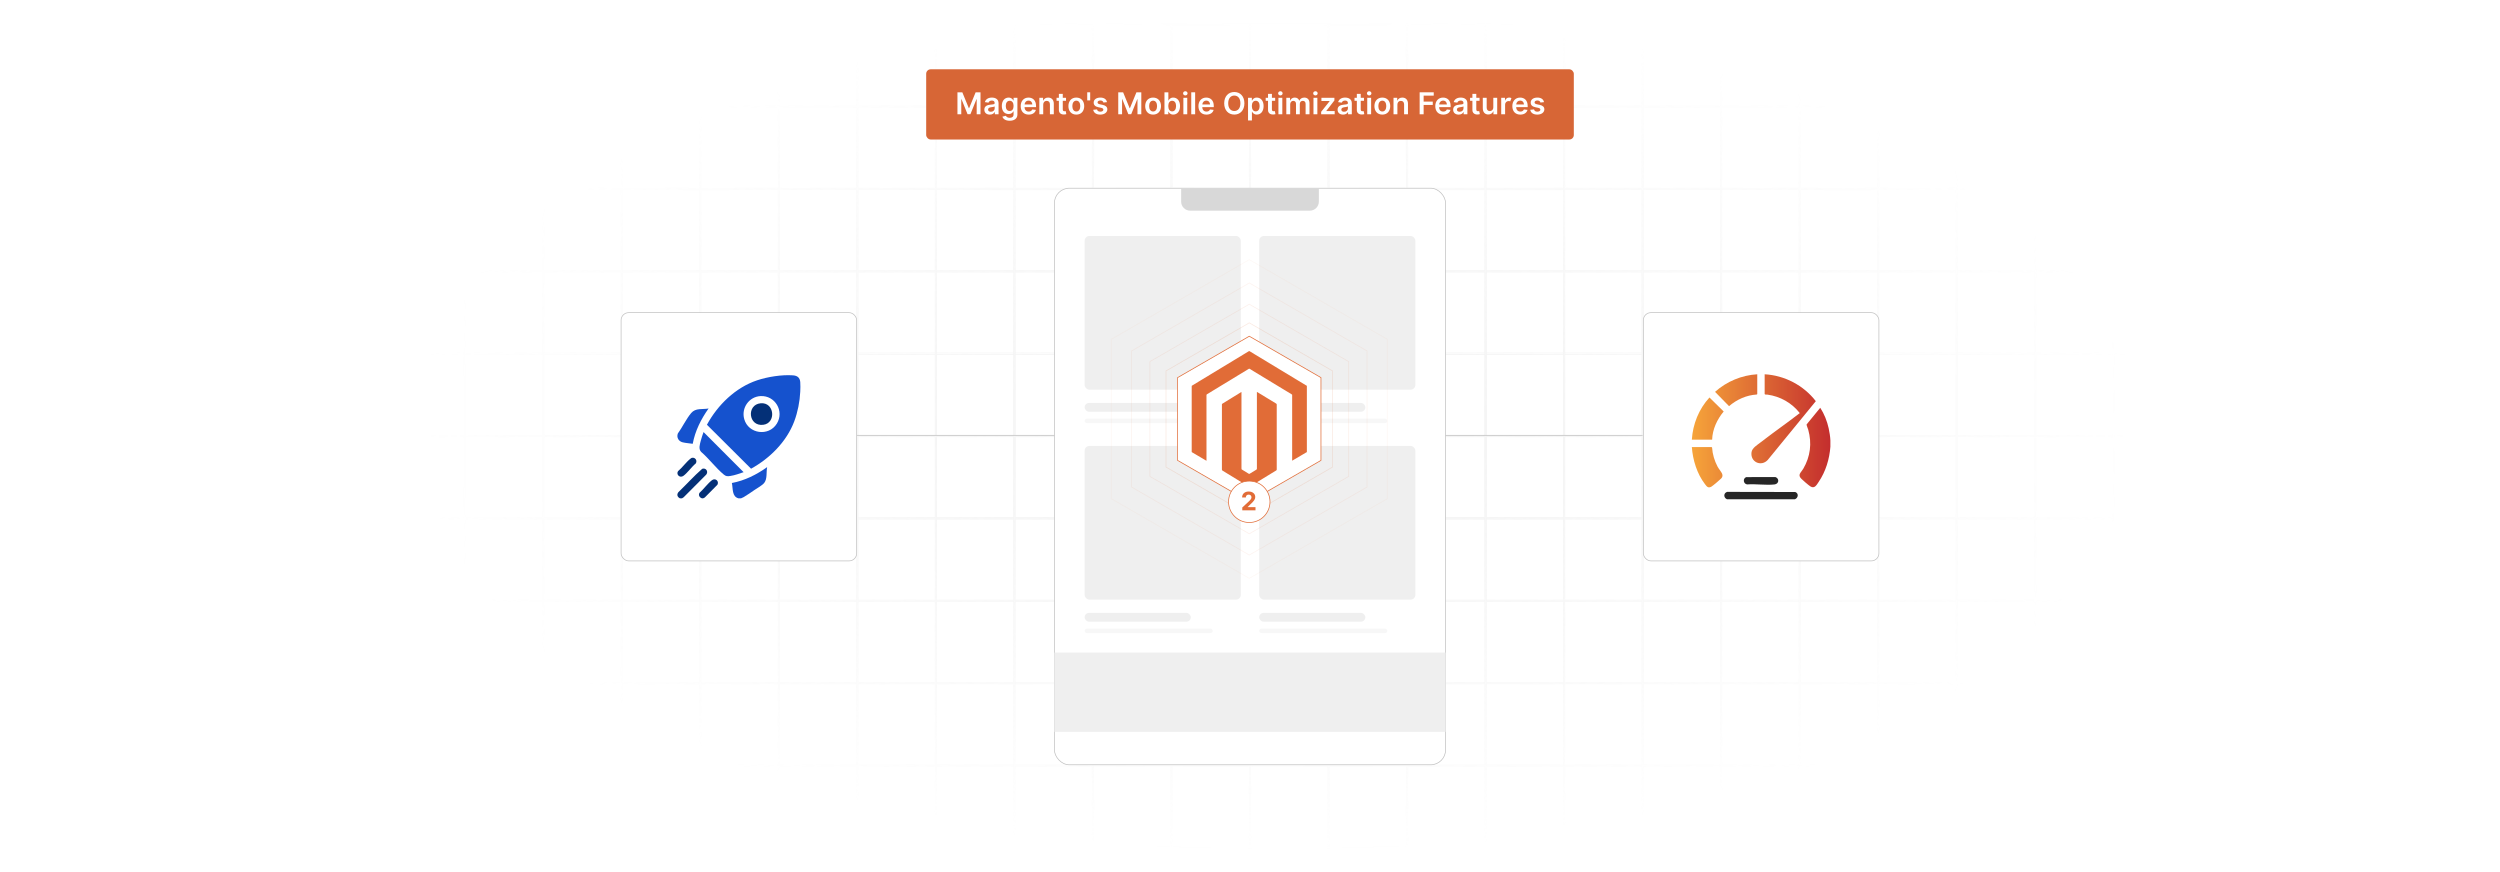 <?xml version="1.0" encoding="UTF-8"?>
<svg id="Layer_1" data-name="Layer 1" xmlns="http://www.w3.org/2000/svg" xmlns:xlink="http://www.w3.org/1999/xlink" viewBox="0 0 860 300">
  <defs>
    <filter id="luminosity-invert" x="39.647" y="-.272" width="782.115" height="300.272" color-interpolation-filters="sRGB" filterUnits="userSpaceOnUse">
      <feColorMatrix result="cm" values="-1 0 0 0 1 0 -1 0 0 1 0 0 -1 0 1 0 0 0 1 0"/>
    </filter>
    <radialGradient id="radial-gradient" cx="439.235" cy="148.479" fx="439.235" fy="148.479" r="298.487" gradientTransform="translate(0 74.962) scale(1 .495)" gradientUnits="userSpaceOnUse">
      <stop offset=".123" stop-color="#000" stop-opacity=".95"/>
      <stop offset="1" stop-color="#000" stop-opacity="0"/>
    </radialGradient>
    <mask id="mask" x="39.647" y="-.272" width="782.115" height="300.272" maskUnits="userSpaceOnUse">
      <g filter="url(#luminosity-invert)">
        <rect x="39.647" y="-.272" width="782.115" height="300.272" fill="url(#radial-gradient)"/>
      </g>
    </mask>
    <linearGradient id="linear-gradient" x1="577.344" y1="153.948" x2="632.223" y2="153.948" gradientUnits="userSpaceOnUse">
      <stop offset="0" stop-color="#fbb03b"/>
      <stop offset="1" stop-color="#c1272d"/>
    </linearGradient>
    <linearGradient id="linear-gradient-2" y1="144.061" y2="144.061" xlink:href="#linear-gradient"/>
    <linearGradient id="linear-gradient-3" y1="143.993" y2="143.993" xlink:href="#linear-gradient"/>
    <linearGradient id="linear-gradient-4" y1="134.235" x2="632.223" y2="134.235" xlink:href="#linear-gradient"/>
    <linearGradient id="linear-gradient-5" y1="160.726" y2="160.726" xlink:href="#linear-gradient"/>
  </defs>
  <rect y="0" width="860" height="300" fill="#fff"/>
  <g mask="url(#mask)">
    <g opacity=".4">
      <path d="M808.41,291.922H51.59V8.078h756.819v283.845ZM52.09,291.422h755.819V8.578H52.09v282.845Z" fill="#e6e6e6" stroke="#d6d6d6" stroke-miterlimit="10" stroke-width=".25"/>
      <rect x="51.84" y="36.413" width="756.319" height=".5" fill="#e6e6e6" stroke="#d6d6d6" stroke-miterlimit="10" stroke-width=".25"/>
      <rect x="51.84" y="64.747" width="756.319" height=".5" fill="#e6e6e6" stroke="#d6d6d6" stroke-miterlimit="10" stroke-width=".25"/>
      <rect x="51.84" y="93.082" width="756.319" height=".5" fill="#e6e6e6" stroke="#d6d6d6" stroke-miterlimit="10" stroke-width=".25"/>
      <rect x="51.84" y="121.415" width="756.319" height=".5" fill="none" stroke="#d6d6d6" stroke-miterlimit="10" stroke-width=".25"/>
      <rect x="51.84" y="149.75" width="756.319" height=".5" fill="#e6e6e6" stroke="#d6d6d6" stroke-miterlimit="10" stroke-width=".25"/>
      <rect x="51.84" y="178.084" width="756.319" height=".5" fill="#e6e6e6" stroke="#d6d6d6" stroke-miterlimit="10" stroke-width=".25"/>
      <rect x="51.84" y="206.418" width="756.319" height=".5" fill="#e6e6e6" stroke="#d6d6d6" stroke-miterlimit="10" stroke-width=".25"/>
      <rect x="51.84" y="234.753" width="756.319" height=".5" fill="#e6e6e6" stroke="#d6d6d6" stroke-miterlimit="10" stroke-width=".25"/>
      <rect x="51.84" y="263.087" width="756.319" height=".5" fill="#e6e6e6" stroke="#d6d6d6" stroke-miterlimit="10" stroke-width=".25"/>
      <rect x="780.898" y="8.328" width=".5" height="283.345" fill="#e6e6e6" stroke="#d6d6d6" stroke-miterlimit="10" stroke-width=".25"/>
      <rect x="753.887" y="8.328" width=".5" height="283.345" fill="#e6e6e6" stroke="#d6d6d6" stroke-miterlimit="10" stroke-width=".25"/>
      <rect x="726.875" y="8.328" width=".5" height="283.345" fill="#e6e6e6" stroke="#d6d6d6" stroke-miterlimit="10" stroke-width=".25"/>
      <rect x="699.864" y="8.328" width=".5" height="283.345" fill="#e6e6e6" stroke="#d6d6d6" stroke-miterlimit="10" stroke-width=".25"/>
      <rect x="672.852" y="8.328" width=".5" height="283.345" fill="#e6e6e6" stroke="#d6d6d6" stroke-miterlimit="10" stroke-width=".25"/>
      <rect x="645.841" y="8.328" width=".5" height="283.345" fill="#e6e6e6" stroke="#d6d6d6" stroke-miterlimit="10" stroke-width=".25"/>
      <rect x="618.83" y="8.328" width=".5" height="283.345" fill="#e6e6e6" stroke="#d6d6d6" stroke-miterlimit="10" stroke-width=".25"/>
      <rect x="591.818" y="8.328" width=".5" height="283.345" fill="#e6e6e6" stroke="#d6d6d6" stroke-miterlimit="10" stroke-width=".25"/>
      <rect x="564.807" y="8.328" width=".5" height="283.345" fill="#e6e6e6" stroke="#d6d6d6" stroke-miterlimit="10" stroke-width=".25"/>
      <rect x="537.795" y="8.328" width=".5" height="283.345" fill="#e6e6e6" stroke="#d6d6d6" stroke-miterlimit="10" stroke-width=".25"/>
      <rect x="510.784" y="8.328" width=".5" height="283.345" fill="#e6e6e6" stroke="#d6d6d6" stroke-miterlimit="10" stroke-width=".25"/>
      <rect x="483.772" y="8.328" width=".5" height="283.345" fill="#e6e6e6" stroke="#d6d6d6" stroke-miterlimit="10" stroke-width=".25"/>
      <rect x="456.761" y="8.328" width=".5" height="283.345" fill="#e6e6e6" stroke="#d6d6d6" stroke-miterlimit="10" stroke-width=".25"/>
      <rect x="429.75" y="8.328" width=".5" height="283.345" fill="#e6e6e6" stroke="#d6d6d6" stroke-miterlimit="10" stroke-width=".25"/>
      <rect x="402.738" y="8.328" width=".5" height="283.345" fill="#e6e6e6" stroke="#d6d6d6" stroke-miterlimit="10" stroke-width=".25"/>
      <rect x="375.727" y="8.328" width=".5" height="283.345" fill="#e6e6e6" stroke="#d6d6d6" stroke-miterlimit="10" stroke-width=".25"/>
      <rect x="348.716" y="8.328" width=".5" height="283.345" fill="#e6e6e6" stroke="#d6d6d6" stroke-miterlimit="10" stroke-width=".25"/>
      <rect x="321.704" y="8.328" width=".5" height="283.345" fill="#e6e6e6" stroke="#d6d6d6" stroke-miterlimit="10" stroke-width=".25"/>
      <rect x="294.693" y="8.328" width=".5" height="283.345" fill="#e6e6e6" stroke="#d6d6d6" stroke-miterlimit="10" stroke-width=".25"/>
      <rect x="267.682" y="8.328" width=".5" height="283.345" fill="#e6e6e6" stroke="#d6d6d6" stroke-miterlimit="10" stroke-width=".25"/>
      <rect x="240.67" y="8.328" width=".5" height="283.345" fill="#e6e6e6" stroke="#d6d6d6" stroke-miterlimit="10" stroke-width=".25"/>
      <rect x="213.659" y="8.328" width=".5" height="283.345" fill="#e6e6e6" stroke="#d6d6d6" stroke-miterlimit="10" stroke-width=".25"/>
      <rect x="186.648" y="8.328" width=".5" height="283.345" fill="#e6e6e6" stroke="#d6d6d6" stroke-miterlimit="10" stroke-width=".25"/>
      <rect x="159.636" y="8.328" width=".5" height="283.345" fill="#e6e6e6" stroke="#d6d6d6" stroke-miterlimit="10" stroke-width=".25"/>
      <rect x="132.625" y="8.328" width=".5" height="283.345" fill="#e6e6e6" stroke="#d6d6d6" stroke-miterlimit="10" stroke-width=".25"/>
      <rect x="105.613" y="8.328" width=".5" height="283.345" fill="#e6e6e6" stroke="#d6d6d6" stroke-miterlimit="10" stroke-width=".25"/>
      <rect x="78.602" y="8.328" width=".5" height="283.345" fill="#e6e6e6" stroke="#d6d6d6" stroke-miterlimit="10" stroke-width=".25"/>
    </g>
  </g>
  <line x1="294.693" y1="149.75" x2="565.057" y2="149.75" fill="#fff" stroke="#c1c1c1" stroke-miterlimit="10" stroke-width=".25"/>
  <g>
    <rect x="318.608" y="23.835" width="222.785" height="24.155" rx="1.542" ry="1.542" fill="#d76636"/>
    <g>
      <path d="M331.039,31.751l2.245,5.479h.089l2.245-5.479h1.676v7.562h-1.315v-5.195h-.07l-2.09,5.173h-.982l-2.09-5.185h-.07v5.207h-1.315v-7.562h1.676Z" fill="#fff"/>
      <path d="M338.61,37.722c0-1.277,1.052-1.606,2.153-1.725,1-.106,1.403-.125,1.403-.51v-.021c0-.558-.34-.875-.96-.875-.654,0-1.03.332-1.164.72l-1.248-.178c.295-1.033,1.211-1.565,2.404-1.565,1.082,0,2.304.45,2.304,1.95v3.796h-1.285v-.779h-.044c-.244.477-.775.894-1.665.894-1.082,0-1.898-.591-1.898-1.706ZM342.17,37.278v-.668c-.173.141-.875.229-1.226.276-.599.085-1.045.3-1.045.812,0,.491.399.746.957.746.805,0,1.315-.535,1.315-1.167Z" fill="#fff"/>
      <path d="M344.82,40.126l1.204-.292c.163.31.517.69,1.322.69.761,0,1.315-.344,1.315-1.156v-1.074h-.066c-.207.417-.661.939-1.632.939-1.307,0-2.337-.924-2.337-2.773,0-1.865,1.03-2.892,2.341-2.892,1,0,1.425.602,1.628,1.012h.074v-.938h1.318v5.764c0,1.43-1.13,2.131-2.663,2.131-1.444,0-2.26-.639-2.503-1.41ZM348.668,36.451c0-1.074-.473-1.787-1.333-1.787-.89,0-1.348.757-1.348,1.787,0,1.045.465,1.732,1.348,1.732.853,0,1.333-.65,1.333-1.732Z" fill="#fff"/>
      <path d="M351.121,36.511c0-1.751,1.06-2.943,2.685-2.943,1.396,0,2.592.875,2.592,2.865v.41h-3.951c.011.972.584,1.54,1.448,1.54.576,0,1.019-.251,1.2-.731l1.248.141c-.236.985-1.145,1.632-2.467,1.632-1.71,0-2.755-1.134-2.755-2.913ZM355.117,35.941c-.007-.771-.524-1.333-1.292-1.333-.797,0-1.333.609-1.373,1.333h2.666Z" fill="#fff"/>
      <path d="M358.871,39.313h-1.336v-5.672h1.277v.964h.066c.259-.632.842-1.038,1.691-1.038,1.17,0,1.946.775,1.942,2.135v3.611h-1.337v-3.405c0-.757-.414-1.211-1.104-1.211-.705,0-1.2.473-1.2,1.293v3.323Z" fill="#fff"/>
      <path d="M366.712,34.676h-1.119v2.932c0,.539.27.657.606.657.166,0,.317-.033.392-.052l.225,1.045c-.144.048-.406.122-.787.133-1.004.029-1.78-.495-1.772-1.562v-3.153h-.805v-1.034h.805v-1.359h1.337v1.359h1.119v1.034Z" fill="#fff"/>
      <path d="M367.532,36.499c0-1.757,1.056-2.932,2.718-2.932s2.718,1.175,2.718,2.932c0,1.755-1.056,2.925-2.718,2.925s-2.718-1.17-2.718-2.925ZM371.612,36.496c0-1.038-.451-1.869-1.355-1.869-.919,0-1.37.831-1.37,1.869,0,1.037.451,1.857,1.37,1.857.904,0,1.355-.82,1.355-1.857Z" fill="#fff"/>
      <path d="M375.026,34.535h-1.019v-2.784h1.019v2.784Z" fill="#fff"/>
      <path d="M379.585,35.273c-.103-.373-.428-.709-1.045-.709-.558,0-.982.266-.979.65-.004.328.225.527.801.657l.967.206c1.071.233,1.591.728,1.595,1.536-.004,1.075-1.004,1.81-2.422,1.81-1.392,0-2.267-.616-2.434-1.658l1.304-.125c.114.51.513.775,1.127.775.635,0,1.056-.292,1.056-.68,0-.321-.244-.531-.764-.646l-.967-.203c-1.089-.225-1.599-.771-1.595-1.599-.004-1.049.927-1.721,2.293-1.721,1.329,0,2.097.613,2.282,1.573l-1.218.133Z" fill="#fff"/>
      <path d="M386.354,31.751l2.245,5.479h.088l2.245-5.479h1.677v7.562h-1.315v-5.195h-.07l-2.09,5.173h-.982l-2.09-5.185h-.07v5.207h-1.315v-7.562h1.676Z" fill="#fff"/>
      <path d="M393.947,36.499c0-1.757,1.056-2.932,2.718-2.932s2.718,1.175,2.718,2.932c0,1.755-1.056,2.925-2.718,2.925s-2.718-1.17-2.718-2.925ZM398.028,36.496c0-1.038-.451-1.869-1.355-1.869-.919,0-1.37.831-1.37,1.869,0,1.037.451,1.857,1.37,1.857.904,0,1.355-.82,1.355-1.857Z" fill="#fff"/>
      <path d="M400.578,31.751h1.336v2.828h.056c.203-.41.62-1.012,1.621-1.012,1.31,0,2.341,1.026,2.341,2.917,0,1.869-1,2.929-2.337,2.929-.975,0-1.414-.58-1.625-.993h-.078v.894h-1.315v-7.562ZM403.222,38.316c.883,0,1.348-.775,1.348-1.839,0-1.057-.458-1.813-1.348-1.813-.86,0-1.333.713-1.333,1.813s.48,1.839,1.333,1.839Z" fill="#fff"/>
      <path d="M406.976,32.112c0-.402.347-.728.775-.728.425,0,.772.325.772.728,0,.399-.347.724-.772.724-.428,0-.775-.324-.775-.724ZM407.08,33.642h1.336v5.672h-1.336v-5.672Z" fill="#fff"/>
      <path d="M411.129,39.313h-1.336v-7.562h1.336v7.562Z" fill="#fff"/>
      <path d="M412.262,36.511c0-1.751,1.06-2.943,2.684-2.943,1.396,0,2.592.875,2.592,2.865v.41h-3.951c.011.972.584,1.54,1.448,1.54.576,0,1.019-.251,1.2-.731l1.248.141c-.236.985-1.145,1.632-2.467,1.632-1.71,0-2.754-1.134-2.754-2.913ZM416.257,35.941c-.007-.771-.524-1.333-1.292-1.333-.797,0-1.333.609-1.373,1.333h2.666Z" fill="#fff"/>
      <path d="M424.6,39.417c-1.987,0-3.475-1.444-3.475-3.885,0-2.444,1.488-3.885,3.475-3.885,1.983,0,3.475,1.44,3.475,3.885s-1.492,3.885-3.475,3.885ZM424.6,32.877c-1.23,0-2.098.935-2.098,2.655s.868,2.654,2.098,2.654c1.233,0,2.097-.934,2.097-2.654s-.864-2.655-2.097-2.655Z" fill="#fff"/>
      <path d="M429.323,33.642h1.315v.938h.078c.203-.41.62-1.012,1.621-1.012,1.31,0,2.341,1.026,2.341,2.917,0,1.869-1.001,2.929-2.337,2.929-.976,0-1.415-.58-1.625-.993h-.056v3.021h-1.336v-7.799ZM431.967,38.316c.882,0,1.348-.775,1.348-1.839,0-1.057-.458-1.813-1.348-1.813-.86,0-1.333.713-1.333,1.813s.48,1.839,1.333,1.839Z" fill="#fff"/>
      <path d="M438.656,34.676h-1.119v2.932c0,.539.27.657.606.657.166,0,.317-.033.392-.052l.225,1.045c-.144.048-.406.122-.786.133-1.004.029-1.78-.495-1.772-1.562v-3.153h-.805v-1.034h.805v-1.359h1.337v1.359h1.119v1.034Z" fill="#fff"/>
      <path d="M439.675,32.112c0-.402.348-.728.776-.728.424,0,.771.325.771.728,0,.399-.348.724-.771.724-.429,0-.776-.324-.776-.724ZM439.778,33.642h1.337v5.672h-1.337v-5.672Z" fill="#fff"/>
      <path d="M442.491,33.642h1.278v.964h.066c.236-.646.805-1.038,1.565-1.038.765,0,1.315.396,1.532,1.038h.06c.251-.632.879-1.038,1.702-1.038,1.041,0,1.772.672,1.772,1.938v3.808h-1.341v-3.601c0-.701-.428-1.02-.967-1.02-.646,0-1.027.443-1.027,1.082v3.538h-1.31v-3.656c0-.583-.388-.964-.953-.964-.575,0-1.041.473-1.041,1.171v3.449h-1.337v-5.672Z" fill="#fff"/>
      <path d="M451.731,32.112c0-.402.348-.728.776-.728.424,0,.771.325.771.728,0,.399-.348.724-.771.724-.429,0-.776-.324-.776-.724ZM451.835,33.642h1.337v5.672h-1.337v-5.672Z" fill="#fff"/>
      <path d="M454.475,38.464l2.924-3.667v-.048h-2.828v-1.107h4.465v.912l-2.785,3.603v.048h2.881v1.108h-4.656v-.85Z" fill="#fff"/>
      <path d="M460.129,37.722c0-1.277,1.053-1.606,2.153-1.725,1-.106,1.402-.125,1.402-.51v-.021c0-.558-.339-.875-.96-.875-.653,0-1.03.332-1.163.72l-1.248-.178c.296-1.033,1.211-1.565,2.404-1.565,1.082,0,2.304.45,2.304,1.95v3.796h-1.285v-.779h-.044c-.244.477-.775.894-1.665.894-1.082,0-1.898-.591-1.898-1.706ZM463.688,37.278v-.668c-.174.141-.875.229-1.226.276-.599.085-1.045.3-1.045.812,0,.491.398.746.956.746.805,0,1.315-.535,1.315-1.167Z" fill="#fff"/>
      <path d="M469.208,34.676h-1.119v2.932c0,.539.27.657.606.657.166,0,.317-.033.392-.052l.225,1.045c-.144.048-.406.122-.786.133-1.005.029-1.78-.495-1.772-1.562v-3.153h-.805v-1.034h.805v-1.359h1.337v1.359h1.119v1.034Z" fill="#fff"/>
      <path d="M470.227,32.112c0-.402.348-.728.775-.728.425,0,.772.325.772.728,0,.399-.348.724-.772.724-.428,0-.775-.324-.775-.724ZM470.33,33.642h1.337v5.672h-1.337v-5.672Z" fill="#fff"/>
      <path d="M472.8,36.499c0-1.757,1.056-2.932,2.718-2.932,1.661,0,2.718,1.175,2.718,2.932,0,1.755-1.057,2.925-2.718,2.925-1.662,0-2.718-1.17-2.718-2.925ZM476.88,36.496c0-1.038-.45-1.869-1.355-1.869-.919,0-1.37.831-1.37,1.869,0,1.037.451,1.857,1.37,1.857.905,0,1.355-.82,1.355-1.857Z" fill="#fff"/>
      <path d="M480.707,39.313h-1.337v-5.672h1.278v.964h.066c.258-.632.842-1.038,1.691-1.038,1.17,0,1.945.775,1.941,2.135v3.611h-1.336v-3.405c0-.757-.414-1.211-1.105-1.211-.705,0-1.2.473-1.2,1.293v3.323Z" fill="#fff"/>
      <path d="M488.359,31.751h4.845v1.148h-3.475v2.053h3.142v1.148h-3.142v3.213h-1.37v-7.562Z" fill="#fff"/>
      <path d="M493.737,36.511c0-1.751,1.06-2.943,2.685-2.943,1.395,0,2.592.875,2.592,2.865v.41h-3.951c.012.972.584,1.54,1.447,1.54.576,0,1.02-.251,1.2-.731l1.248.141c-.236.985-1.145,1.632-2.466,1.632-1.71,0-2.755-1.134-2.755-2.913ZM497.732,35.941c-.008-.771-.524-1.333-1.292-1.333-.798,0-1.333.609-1.374,1.333h2.666Z" fill="#fff"/>
      <path d="M499.884,37.722c0-1.277,1.053-1.606,2.153-1.725,1-.106,1.402-.125,1.402-.51v-.021c0-.558-.339-.875-.96-.875-.653,0-1.03.332-1.163.72l-1.248-.178c.296-1.033,1.211-1.565,2.404-1.565,1.082,0,2.304.45,2.304,1.95v3.796h-1.285v-.779h-.044c-.244.477-.775.894-1.665.894-1.082,0-1.898-.591-1.898-1.706ZM503.443,37.278v-.668c-.174.141-.875.229-1.226.276-.599.085-1.045.3-1.045.812,0,.491.398.746.956.746.805,0,1.315-.535,1.315-1.167Z" fill="#fff"/>
      <path d="M508.963,34.676h-1.119v2.932c0,.539.27.657.606.657.166,0,.317-.033.392-.052l.225,1.045c-.144.048-.406.122-.786.133-1.004.029-1.78-.495-1.772-1.562v-3.153h-.805v-1.034h.805v-1.359h1.337v1.359h1.119v1.034Z" fill="#fff"/>
      <path d="M513.7,33.642h1.337v5.672h-1.296v-1.009h-.06c-.258.636-.856,1.082-1.706,1.082-1.115,0-1.891-.771-1.891-2.134v-3.611h1.337v3.404c0,.72.429,1.175,1.071,1.175.591,0,1.207-.429,1.207-1.293v-3.286Z" fill="#fff"/>
      <path d="M516.416,33.642h1.297v.945h.059c.207-.657.746-1.026,1.399-1.026.307,0,.561.081.761.206l-.413,1.108c-.144-.066-.31-.118-.528-.118-.698,0-1.237.506-1.237,1.222v3.335h-1.337v-5.672Z" fill="#fff"/>
      <path d="M520.242,36.511c0-1.751,1.06-2.943,2.685-2.943,1.395,0,2.592.875,2.592,2.865v.41h-3.951c.012.972.584,1.54,1.447,1.54.576,0,1.02-.251,1.2-.731l1.248.141c-.236.985-1.145,1.632-2.466,1.632-1.71,0-2.755-1.134-2.755-2.913ZM524.237,35.941c-.007-.771-.524-1.333-1.292-1.333-.798,0-1.333.609-1.374,1.333h2.666Z" fill="#fff"/>
      <path d="M529.919,35.273c-.103-.373-.429-.709-1.045-.709-.558,0-.982.266-.979.65-.004.328.225.527.801.657l.968.206c1.071.233,1.592.728,1.596,1.536-.004,1.075-1.005,1.81-2.423,1.81-1.392,0-2.268-.616-2.434-1.658l1.304-.125c.114.51.514.775,1.126.775.636,0,1.057-.292,1.057-.68,0-.321-.244-.531-.765-.646l-.968-.203c-1.089-.225-1.599-.771-1.595-1.599-.004-1.049.927-1.721,2.293-1.721,1.329,0,2.098.613,2.282,1.573l-1.219.133Z" fill="#fff"/>
    </g>
  </g>
  <g>
    <rect x="362.721" y="64.747" width="134.557" height="198.341" rx="5.129" ry="5.129" fill="#fff" stroke="#c1c1c1" stroke-miterlimit="10" stroke-width=".25"/>
    <g>
      <g>
        <rect x="373.114" y="81.176" width="53.725" height="52.873" rx="1.644" ry="1.644" fill="#efefef"/>
        <rect x="433.162" y="81.176" width="53.725" height="52.873" rx="1.644" ry="1.644" fill="#efefef"/>
      </g>
      <rect x="373.114" y="138.607" width="36.519" height="3.03" rx="1.515" ry="1.515" fill="#efefef"/>
      <rect x="433.162" y="138.607" width="36.519" height="3.03" rx="1.515" ry="1.515" fill="#efefef"/>
      <rect x="433.162" y="144.027" width="44.062" height="1.515" rx=".757" ry=".757" fill="#f7f7f7"/>
      <rect x="373.114" y="144.027" width="44.062" height="1.515" rx=".757" ry=".757" fill="#f7f7f7"/>
    </g>
    <g>
      <g>
        <rect x="373.114" y="153.401" width="53.725" height="52.873" rx="1.644" ry="1.644" fill="#efefef"/>
        <rect x="433.162" y="153.401" width="53.725" height="52.873" rx="1.644" ry="1.644" fill="#efefef"/>
      </g>
      <rect x="373.114" y="210.832" width="36.519" height="3.03" rx="1.515" ry="1.515" fill="#efefef"/>
      <rect x="433.162" y="210.832" width="36.519" height="3.03" rx="1.515" ry="1.515" fill="#efefef"/>
      <rect x="433.162" y="216.253" width="44.062" height="1.515" rx=".757" ry=".757" fill="#f7f7f7"/>
      <rect x="373.114" y="216.253" width="44.062" height="1.515" rx=".757" ry=".757" fill="#f7f7f7"/>
    </g>
    <rect x="362.721" y="224.488" width="134.557" height="27.273" fill="#efefef"/>
    <path d="M406.311,64.747h47.379v4.61c0,1.718-1.395,3.112-3.112,3.112h-41.154c-1.718,0-3.112-1.395-3.112-3.112v-4.61h0Z" fill="#d8d8d8"/>
  </g>
  <rect x="565.307" y="107.55" width="81.034" height="85.399" rx="2.613" ry="2.613" fill="#fff" stroke="#c1c1c1" stroke-miterlimit="10" stroke-width=".25"/>
  <rect x="213.659" y="107.55" width="81.034" height="85.399" rx="2.613" ry="2.613" fill="#fff" stroke="#c1c1c1" stroke-miterlimit="10" stroke-width=".25"/>
  <g>
    <path d="M629.655,151.469v2.216c-.336,4.285-1.605,8.506-4.031,12.093-.688,1.017-1.402,2.442-2.812,1.564-.737-.459-2.418-1.932-3.08-2.573-1.514-1.468-.217-2.128.591-3.515,2.448-4.198,3.011-8.725,1.713-13.417-.106-.385-.634-1.583-.567-1.829l4.694-5.731c1.375,2.1,2.363,4.607,2.903,7.069.287,1.312.525,2.806.589,4.121Z" fill="url(#linear-gradient)"/>
    <path d="M617.463,171.748h-23.388c-1.213-.538-1.234-2.142.062-2.542l23.44.046c1.248.473,1.039,2.02-.114,2.497Z" fill="#262626"/>
    <path d="M607.043,128.752c6.888.384,13.406,3.817,17.595,9.252l-16.541,20.226c-2.27,2.434-6.064.706-5.57-2.687.211-1.452,1.992-2.487,3.086-3.342,4.427-3.459,9.072-6.649,13.509-10.096-2.753-3.513-6.713-5.747-11.152-6.358-.328-.045-.714.095-.928-.18v-6.815Z" fill="url(#linear-gradient-2)"/>
    <path d="M588.976,151.247h-6.983c.333-5.376,2.421-10.544,6.056-14.508l4.897,4.811c-2.259,2.72-3.859,6.118-3.97,9.697Z" fill="url(#linear-gradient-3)"/>
    <path d="M604.494,128.752v6.815l-.183.149c-3.508.205-6.88,1.717-9.515,4.002l-4.822-4.923c4.007-3.572,9.134-5.727,14.521-6.043Z" fill="url(#linear-gradient-4)"/>
    <path d="M581.993,153.796h6.817l.149.183c.133,2.252.83,4.548,1.882,6.54.391.74,1.308,1.808,1.56,2.429.259.639.139,1.164-.317,1.656-.385.414-2.956,2.589-3.388,2.819-1.14.607-1.579-.084-2.202-.896-2.732-3.562-4.176-8.286-4.501-12.732Z" fill="url(#linear-gradient-5)"/>
    <path d="M600.693,164.125l10.057-.017c1.414.488,1.264,2.365-.326,2.543-2.918.326-6.431-.236-9.412-.01-1.312-.186-1.567-2.015-.319-2.515Z" fill="#262626"/>
  </g>
  <g>
    <path d="M275.288,131.43c.086.93.043,2.351,0,3.306-.154,3.379-.869,7.026-2.063,10.21-2.616,6.978-8.416,12.746-14.861,16.292l-15.181-15.122c3.699-6.818,9.817-12.787,17.263-15.287,3.605-1.21,8.528-1.982,12.323-1.712,1.492.106,2.375.762,2.519,2.314ZM261.649,136.249c-3.968.201-6.702,4.079-5.638,7.91,1.421,5.109,8.424,6.104,11.221,1.565,2.635-4.276-.596-9.726-5.583-9.474Z" fill="#1552ce"/>
    <path d="M254.896,171.437h-.826c-2.361-.604-1.887-3.42-2.306-5.284,4.426-.825,8.495-2.872,12.13-5.461-.342,1.688.115,3.993-.992,5.412-.651.835-2.403,1.812-3.34,2.442-1.169.786-2.533,1.78-3.733,2.462-.301.171-.617.293-.933.429Z" fill="#1552ce"/>
    <path d="M234.586,171.437h-.66c-.906-.431-1.21-1.257-.578-2.108,2.757-2.659,5.337-5.549,8.211-8.063,1.287-.44,2.207.934,1.401,1.981l-7.793,7.82-.58.37Z" fill="#043077"/>
    <path d="M241.851,171.437h-.33c-.839-.224-1.391-1.103-.878-1.913,1.394-1.249,2.815-3.215,4.262-4.33,1.143-.88,2.562.285,1.889,1.56l-4.362,4.395-.58.287Z" fill="#043077"/>
    <path d="M255.804,162.426c-1.482.495-2.968,1.063-4.525,1.298-.993.149-1.474.202-2.288-.468-2.698-2.22-5.118-5.496-7.802-7.811-.975-1.032-.444-2.563-.14-3.781.258-1.034.637-2.031.968-3.04l13.786,13.803Z" fill="#1552ce"/>
    <path d="M243.75,140.524c-2.587,3.639-4.631,7.711-5.455,12.144-1.116-.184-2.39-.241-3.478-.514-1.374-.345-2.138-1.635-1.65-3.008,1.542-2.144,2.92-5.062,4.597-7.053,1.548-1.838,3.874-1.176,5.987-1.569Z" fill="#1552ce"/>
    <path d="M238.031,157.487c1.157-.235,1.943.99,1.296,1.959-1.411,1.141-2.829,3.24-4.253,4.255-1.211.864-2.552-.46-1.847-1.602,1.47-1.223,2.853-3.208,4.329-4.345.135-.104.307-.234.475-.268Z" fill="#043077"/>
    <path d="M261.647,138.728c4.811-.464,5.469,6.863.877,7.407-5.121.606-5.785-6.933-.877-7.407Z" fill="#043077"/>
  </g>
  <g>
    <g>
      <polygon points="458.396 160.675 458.396 127.598 429.75 111.059 401.104 127.598 401.104 160.675 429.75 177.214 458.396 160.675" fill="none" opacity=".15" stroke="#e16c37" stroke-miterlimit="10" stroke-width=".25"/>
      <polygon points="463.947 163.88 463.947 124.393 429.75 104.65 395.553 124.393 395.553 163.88 429.75 183.624 463.947 163.88" fill="none" opacity=".1" stroke="#e16c37" stroke-miterlimit="10" stroke-width=".25"/>
      <polygon points="470.276 167.535 470.276 120.739 429.75 97.341 389.224 120.739 389.224 167.535 429.75 190.933 470.276 167.535" fill="none" opacity=".08" stroke="#e16c37" stroke-miterlimit="10" stroke-width=".25"/>
      <polygon points="477.224 171.546 477.224 116.728 429.75 89.319 382.276 116.728 382.276 171.546 429.75 198.955 477.224 171.546" fill="none" opacity=".05" stroke="#e16c37" stroke-miterlimit="10" stroke-width=".25"/>
      <polygon points="454.41 158.374 454.41 129.899 429.75 115.662 405.09 129.899 405.09 158.374 429.75 172.612 454.41 158.374" fill="#fff" stroke="#e16c37" stroke-miterlimit="10" stroke-width=".25"/>
      <g>
        <path d="M449.558,155.54c-.056.022-.117.036-.168.067-1.564.919-3.127,1.84-4.69,2.761-.053.032-.108.061-.18.101-.008-.052-.018-.091-.019-.13-.003-.062-.001-.125-.001-.188.001-7.374.001-14.749.001-22.123,0-.326.04-.249-.226-.411-4.764-2.892-9.53-5.783-14.295-8.674-.298-.181-.209-.177-.494-.003-4.742,2.881-9.483,5.764-14.224,8.646-.011.006-.021.014-.032.019-.157.067-.203.181-.203.354.005,7.431.004,14.861.004,22.292v.254c-.07-.035-.124-.058-.174-.088-1.498-.883-2.996-1.766-4.494-2.65-.108-.064-.214-.13-.324-.19-.068-.037-.1-.089-.097-.166.002-.056-0-.113-0-.169,0-7.412-0-14.824 0-22.236,0-.35-.032-.265.251-.436,6.441-3.904,12.883-7.806,19.325-11.708.021-.013.045-.023.064-.039.095-.079.179-.071.286-.005.553.343,1.112.676,1.668,1.013,5.941,3.595,11.882,7.189,17.823,10.783.061.037.132.059.199.088v22.837Z" fill="#e16c37"/>
        <path d="M427.038,134.852c.013.063.025.098.027.133.004.075.002.15.002.225,0,8.614-0,17.228.001,25.842,0,.466-.041.351.333.583.718.445,1.441.881,2.157,1.329.125.078.214.077.339 0.0.755-.468,1.512-.933,2.275-1.388.156-.093.206-.195.206-.373-.004-8.702-.004-17.403-.004-26.105v-.247c.089-.024.139.033.193.066,1.005.61,2.01,1.222,3.014,1.833,1.138.693,2.275,1.389,3.416,2.076.148.089.202.187.201.358-.004,7.437-.004,14.874-0,22.311,0,.163-.047.26-.19.346-3.034,1.849-6.065,3.703-9.097,5.556-.058.036-.118.069-.186.108-.123-.074-.246-.147-.368-.221-2.935-1.796-5.869-3.593-8.806-5.384-.161-.098-.216-.204-.216-.389.005-4.082.004-8.163.004-12.245,0-3.318,0-6.636,0-9.954,0-.05.006-.101-.001-.15-.019-.144.048-.225.169-.299,2.111-1.296,4.22-2.597,6.329-3.897.058-.036.118-.068.203-.116Z" fill="#e16c37"/>
      </g>
    </g>
    <circle cx="429.75" cy="172.612" r="7.13" fill="#fff" stroke="#e16c37" stroke-miterlimit="10" stroke-width=".25"/>
    <path d="M427.348,174.571l2.269-2.101c.579-.558.89-.906.89-1.413,0-.56-.417-.909-.978-.909-.582,0-.968.374-.965.983h-1.279c-.003-1.251.915-2.051,2.253-2.051,1.367,0,2.269.781,2.269,1.886,0,.726-.352,1.323-1.663,2.519l-.931.912v.044h2.677v1.102h-4.545v-.972Z" fill="#e16c37"/>
  </g>
</svg>